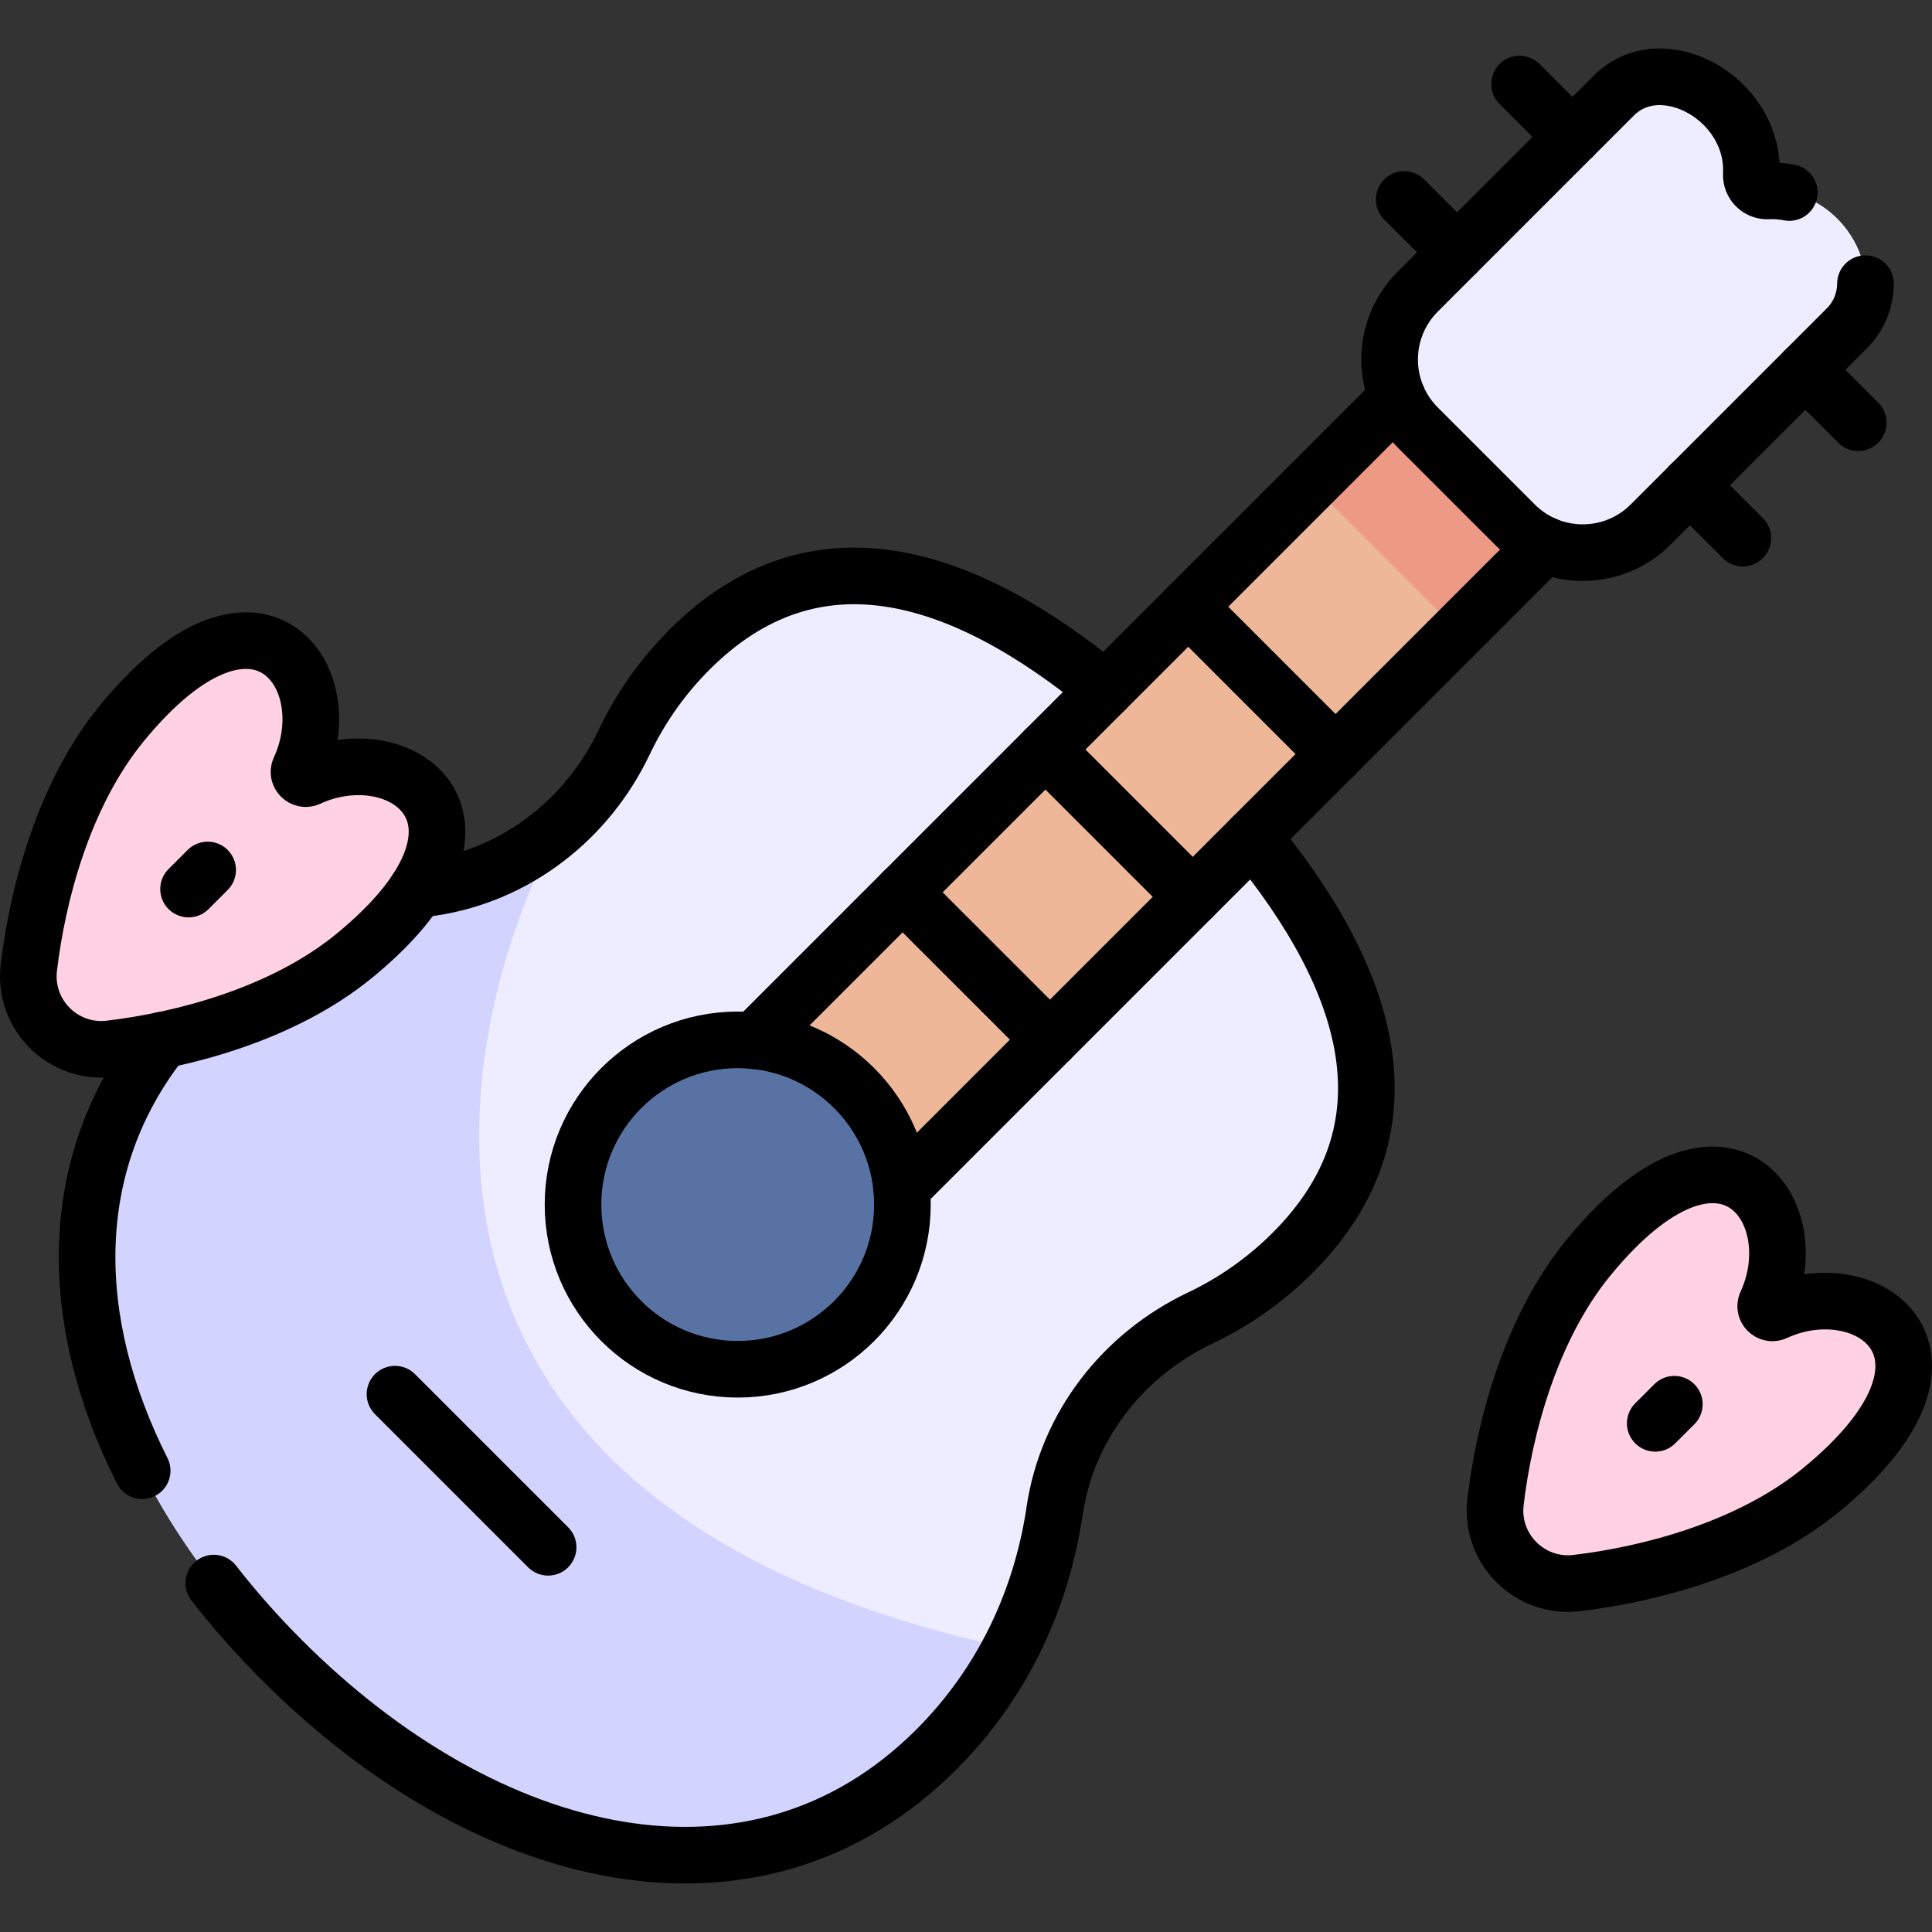 <?xml version="1.0" encoding="UTF-8"?> <svg xmlns="http://www.w3.org/2000/svg" xmlns:xlink="http://www.w3.org/1999/xlink" version="1.1" id="Capa_1" x="0px" y="0px" viewBox="0 0 512 512" style="enable-background:new 0 0 512 512;" xml:space="preserve" width="512" height="512"><rect x="0" y="0" width="512" height="512" fill="#333333" stroke="none"/> <g> <path style="fill:#EEECFF;" d="M279.481,400.402c3.319-22.424,18.06-41.347,38.53-51.085c8.966-4.266,17.27-10.035,24.568-17.333&#10;&#9;&#9;c38.808-38.808,14.887-86.449-29.251-130.588c-44.138-44.138-91.78-68.059-130.588-29.251&#10;&#9;&#9;c-7.298,7.298-13.067,15.601-17.333,24.568c-9.739,20.47-28.661,35.211-51.085,38.53c-23.68,3.505-45.779,13.878-63.221,31.319&#10;&#9;&#9;c-47.845,47.845-30.777,119.004,23.64,173.42c54.417,54.417,125.575,71.485,173.42,23.64&#10;&#9;&#9;C265.602,446.182,275.975,424.082,279.481,400.402z"></path> <path style="fill:#D3D3FF;" d="M248.161,463.623c8.026-8.026,14.537-17.047,19.589-26.747&#10;&#9;&#9;C95.766,400.002,117.174,278.234,148.074,219.594c-9.432,8.2-21.027,13.765-33.752,15.649&#10;&#9;&#9;c-23.68,3.505-45.779,13.878-63.221,31.319c-47.845,47.845-30.777,119.004,23.64,173.421&#10;&#9;&#9;C129.157,494.4,200.316,511.468,248.161,463.623z"></path> <rect x="268.961" y="75.225" transform="matrix(0.707 0.707 -0.707 0.707 241.122 -145.81)" style="fill:#EEB798;" width="55.216" height="285.86"></rect> <circle style="fill:#5972A4;" cx="195.502" cy="319.222" r="43.646"></circle> <path style="fill:#EC9A83;" d="M348.02,127.661c1.813,2.548,3.838,4.97,6.094,7.225l25.723,25.724&#10;&#9;&#9;c2.256,2.256,4.679,4.281,7.226,6.095l30.094-30.095l-39.043-39.043L348.02,127.661z"></path> <path style="fill:#EEECFF;" d="M401.442,139.005c9.941,9.941,26.06,9.941,36.001,0l51.972-51.972&#10;&#9;&#9;c12.706-12.706-0.751-37.371-20.899-36.428c-2.469,0.116-4.513-1.929-4.397-4.397c0.942-20.148-23.722-33.605-36.428-20.899&#10;&#9;&#9;l-51.972,51.972c-9.941,9.942-9.941,26.06,0,36.001L401.442,139.005z"></path> <g> <path style="fill:#FFD1E2;" d="M7.638,256.443c-1.472,12.433,9.067,22.972,21.5,21.5c19.01-2.25,45.732-9.059,64.759-24.653&#10;&#9;&#9;&#9;c43.821-35.915,12.436-58.47-12.143-47.111c-1.488,0.688-3.039-0.864-2.351-2.351c11.359-24.579-11.197-55.965-47.111-12.143&#10;&#9;&#9;&#9;C16.697,210.711,9.888,237.433,7.638,256.443z"></path> </g> <g> <path style="fill:#FFD1E2;" d="M396.327,398.027c-1.472,12.433,9.067,22.972,21.5,21.5c19.01-2.25,45.732-9.059,64.759-24.653&#10;&#9;&#9;&#9;c43.821-35.915,12.436-58.47-12.143-47.111c-1.488,0.688-3.039-0.864-2.352-2.352c11.359-24.579-11.197-55.964-47.111-12.143&#10;&#9;&#9;&#9;C405.386,352.295,398.577,379.017,396.327,398.027z"></path> </g> <g> <circle style="fill:none;stroke:#000000;stroke-width:15;stroke-linecap:round;stroke-linejoin:round;stroke-miterlimit:10;" cx="195.502" cy="319.222" r="43.646"></circle> <path style="fill:none;stroke:#000000;stroke-width:15;stroke-linecap:round;stroke-linejoin:round;stroke-miterlimit:10;" d="&#10;&#9;&#9;&#9;M474.181,51.021c-1.813-0.357-3.707-0.507-5.665-0.416c-2.469,0.116-4.513-1.929-4.397-4.397&#10;&#9;&#9;&#9;c0.942-20.148-23.722-33.605-36.428-20.899l-51.972,51.972c-9.941,9.942-9.941,26.06,0,36.001l25.723,25.723&#10;&#9;&#9;&#9;c9.941,9.941,26.06,9.941,36.001,0l51.972-51.972c3.352-3.352,4.884-7.537,4.951-11.865"></path> <path style="fill:none;stroke:#000000;stroke-width:15;stroke-linecap:round;stroke-linejoin:round;stroke-miterlimit:10;" d="&#10;&#9;&#9;&#9;M7.638,256.443c-1.472,12.433,9.067,22.972,21.5,21.5c19.01-2.25,45.732-9.059,64.759-24.653&#10;&#9;&#9;&#9;c43.821-35.915,12.436-58.47-12.143-47.111c-1.488,0.688-3.039-0.864-2.351-2.351c11.359-24.579-11.197-55.965-47.111-12.143&#10;&#9;&#9;&#9;C16.697,210.711,9.888,237.433,7.638,256.443z"></path> <path style="fill:none;stroke:#000000;stroke-width:15;stroke-linecap:round;stroke-linejoin:round;stroke-miterlimit:10;" d="&#10;&#9;&#9;&#9;M396.327,398.027c-1.472,12.433,9.067,22.972,21.5,21.5c19.01-2.25,45.732-9.059,64.759-24.653&#10;&#9;&#9;&#9;c43.821-35.915,12.436-58.47-12.143-47.111c-1.488,0.688-3.039-0.864-2.352-2.352c11.359-24.579-11.197-55.964-47.111-12.143&#10;&#9;&#9;&#9;C405.386,352.295,398.577,379.017,396.327,398.027z"></path> <line style="fill:none;stroke:#000000;stroke-width:15;stroke-linecap:round;stroke-linejoin:round;stroke-miterlimit:10;" x1="238.925" y1="314.842" x2="409.38" y2="144.388"></line> <line style="fill:none;stroke:#000000;stroke-width:15;stroke-linecap:round;stroke-linejoin:round;stroke-miterlimit:10;" x1="370.336" y1="105.344" x2="199.881" y2="275.799"></line> <path style="fill:none;stroke:#000000;stroke-width:15;stroke-linecap:round;stroke-linejoin:round;stroke-miterlimit:10;" d="&#10;&#9;&#9;&#9;M56.651,419.532c5.449,7.015,11.495,13.856,18.09,20.451c54.417,54.417,125.575,71.485,173.42,23.64&#10;&#9;&#9;&#9;c17.441-17.441,27.814-39.541,31.319-63.22c3.32-22.424,18.061-41.347,38.53-51.085c8.967-4.266,17.27-10.035,24.568-17.333&#10;&#9;&#9;&#9;c32.886-32.886,20.723-72.116-10.613-110.182"></path> <path style="fill:none;stroke:#000000;stroke-width:15;stroke-linecap:round;stroke-linejoin:round;stroke-miterlimit:10;" d="&#10;&#9;&#9;&#9;M42.991,275.665c-25.982,32.887-25.226,74.59-5.314,114.092"></path> <path style="fill:none;stroke:#000000;stroke-width:15;stroke-linecap:round;stroke-linejoin:round;stroke-miterlimit:10;" d="&#10;&#9;&#9;&#9;M292.922,182.759c-38.066-31.336-77.296-43.5-110.182-10.613c-7.298,7.298-13.067,15.602-17.333,24.568&#10;&#9;&#9;&#9;c-9.738,20.47-28.661,35.211-51.085,38.53c-1.333,0.197-2.659,0.424-3.981,0.665"></path> <g> <line style="fill:none;stroke:#000000;stroke-width:15;stroke-linecap:round;stroke-linejoin:round;stroke-miterlimit:10;" x1="402.702" y1="22.278" x2="416.712" y2="36.288"></line> <line style="fill:none;stroke:#000000;stroke-width:15;stroke-linecap:round;stroke-linejoin:round;stroke-miterlimit:10;" x1="372.118" y1="52.862" x2="386.127" y2="66.872"></line> <line style="fill:none;stroke:#000000;stroke-width:15;stroke-linecap:round;stroke-linejoin:round;stroke-miterlimit:10;" x1="492.446" y1="112.022" x2="478.436" y2="98.012"></line> <line style="fill:none;stroke:#000000;stroke-width:15;stroke-linecap:round;stroke-linejoin:round;stroke-miterlimit:10;" x1="461.862" y1="142.606" x2="447.852" y2="128.596"></line> </g> <line style="fill:none;stroke:#000000;stroke-width:15;stroke-linecap:round;stroke-linejoin:round;stroke-miterlimit:10;" x1="145.256" y1="410.046" x2="104.678" y2="369.468"></line> <line style="fill:none;stroke:#000000;stroke-width:15;stroke-linecap:round;stroke-linejoin:round;stroke-miterlimit:10;" x1="49.967" y1="235.613" x2="55.031" y2="230.549"></line> <line style="fill:none;stroke:#000000;stroke-width:15;stroke-linecap:round;stroke-linejoin:round;stroke-miterlimit:10;" x1="438.656" y1="377.197" x2="443.72" y2="372.134"></line> <g> <line style="fill:none;stroke:#000000;stroke-width:15;stroke-linecap:round;stroke-linejoin:round;stroke-miterlimit:10;" x1="316.091" y1="237.677" x2="277.047" y2="198.633"></line> <line style="fill:none;stroke:#000000;stroke-width:15;stroke-linecap:round;stroke-linejoin:round;stroke-miterlimit:10;" x1="278.245" y1="275.522" x2="239.202" y2="236.478"></line> <line style="fill:none;stroke:#000000;stroke-width:15;stroke-linecap:round;stroke-linejoin:round;stroke-miterlimit:10;" x1="353.936" y1="199.831" x2="314.893" y2="160.788"></line> </g> </g> </g> </svg> 